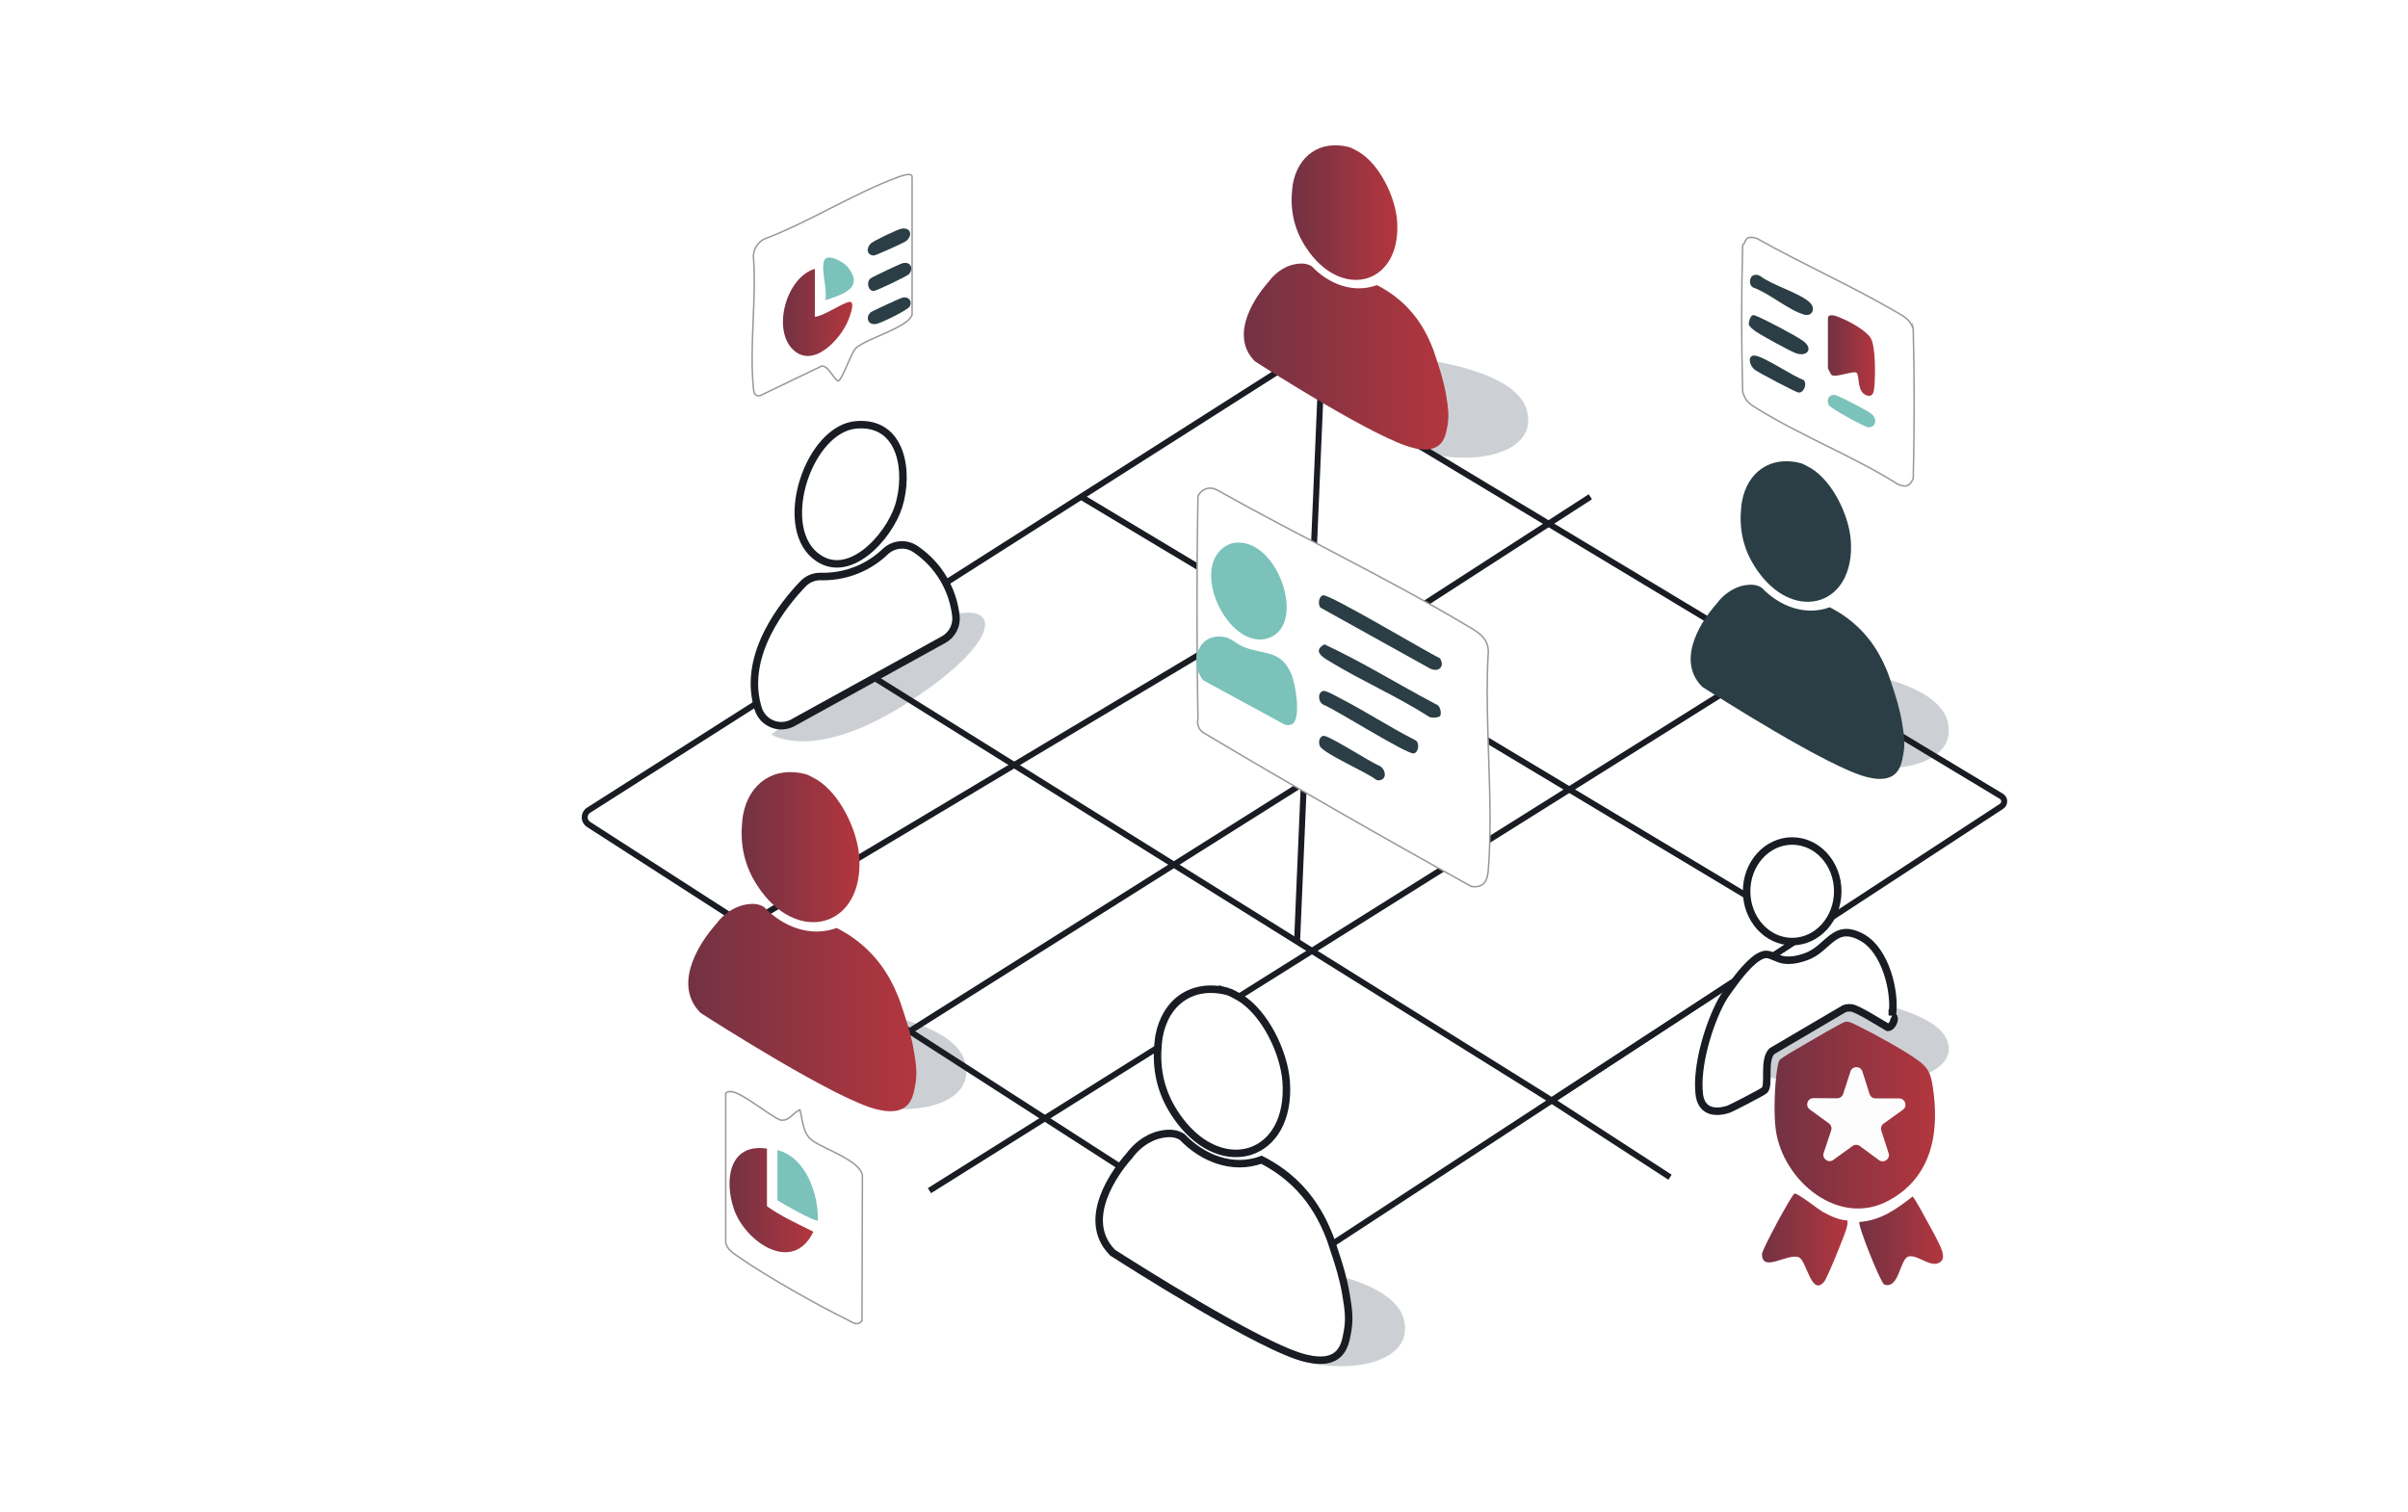 <?xml version="1.0" encoding="UTF-8"?>
<svg id="Layer_1" data-name="Layer 1" xmlns="http://www.w3.org/2000/svg" xmlns:xlink="http://www.w3.org/1999/xlink" viewBox="0 0 1607.57 1009.59">
  <defs>
    <style>
      .cls-1 {
        fill: url(#linear-gradient-8);
      }

      .cls-2 {
        fill: url(#linear-gradient-7);
      }

      .cls-3 {
        fill: url(#linear-gradient-5);
      }

      .cls-4 {
        fill: url(#linear-gradient-6);
      }

      .cls-5 {
        fill: url(#linear-gradient-9);
      }

      .cls-6 {
        fill: url(#linear-gradient-4);
      }

      .cls-7 {
        fill: url(#linear-gradient-3);
      }

      .cls-8 {
        fill: url(#linear-gradient-2);
      }

      .cls-9 {
        fill: #031428;
        opacity: .2;
      }

      .cls-10 {
        stroke-width: 5px;
      }

      .cls-10, .cls-11 {
        stroke: #191c23;
      }

      .cls-10, .cls-11, .cls-12, .cls-13, .cls-14, .cls-15 {
        stroke-miterlimit: 10;
      }

      .cls-10, .cls-12, .cls-13, .cls-14, .cls-15 {
        fill: #fff;
      }

      .cls-16 {
        fill: url(#linear-gradient);
      }

      .cls-11 {
        fill: none;
        stroke-width: 4px;
      }

      .cls-17 {
        fill: #2b3e45;
      }

      .cls-18 {
        fill: #7bc2ba;
      }

      .cls-19 {
        fill: url(#linear-gradient-10);
      }

      .cls-20 {
        fill: #fefefe;
      }

      .cls-12 {
        filter: url(#drop-shadow-13);
      }

      .cls-12, .cls-13, .cls-14, .cls-15 {
        stroke: #999;
      }

      .cls-13 {
        filter: url(#drop-shadow-12);
      }

      .cls-14 {
        filter: url(#drop-shadow-11);
      }

      .cls-15 {
        filter: url(#drop-shadow-14);
      }

      .cls-21 {
        fill: #fdfdfd;
      }
    </style>
    <linearGradient id="linear-gradient" x1="1176.32" y1="827.6" x2="1233.41" y2="827.6" gradientUnits="userSpaceOnUse">
      <stop offset="0" stop-color="#723243"/>
      <stop offset="1" stop-color="#b3363e"/>
    </linearGradient>
    <linearGradient id="linear-gradient-2" x1="1241.25" y1="828.51" x2="1297.16" y2="828.51" xlink:href="#linear-gradient"/>
    <linearGradient id="linear-gradient-3" x1="459.48" y1="672.75" x2="611.76" y2="672.75" xlink:href="#linear-gradient"/>
    <linearGradient id="linear-gradient-4" x1="495.09" y1="565.62" x2="573.79" y2="565.62" xlink:href="#linear-gradient"/>
    <linearGradient id="linear-gradient-5" x1="830.35" y1="238.02" x2="966.93" y2="238.02" xlink:href="#linear-gradient"/>
    <linearGradient id="linear-gradient-6" x1="862.28" y1="141.93" x2="932.88" y2="141.93" xlink:href="#linear-gradient"/>
    <filter id="drop-shadow-11" x="777.08" y="304.33" width="240" height="310" filterUnits="userSpaceOnUse">
      <feOffset dx="10" dy="7"/>
      <feGaussianBlur result="blur" stdDeviation="7"/>
      <feFlood flood-color="#000" flood-opacity=".2"/>
      <feComposite in2="blur" operator="in"/>
      <feComposite in="SourceGraphic"/>
    </filter>
    <filter id="drop-shadow-12" x="462.08" y="707.33" width="136" height="198" filterUnits="userSpaceOnUse">
      <feOffset dx="10" dy="7"/>
      <feGaussianBlur result="blur-2" stdDeviation="7"/>
      <feFlood flood-color="#000" flood-opacity=".2"/>
      <feComposite in2="blur-2" operator="in"/>
      <feComposite in="SourceGraphic"/>
    </filter>
    <filter id="drop-shadow-13" x="480.08" y="94.33" width="151" height="192" filterUnits="userSpaceOnUse">
      <feOffset dx="-10" dy="-7"/>
      <feGaussianBlur result="blur-3" stdDeviation="7"/>
      <feFlood flood-color="#000" flood-opacity=".2"/>
      <feComposite in2="blur-3" operator="in"/>
      <feComposite in="SourceGraphic"/>
    </filter>
    <filter id="drop-shadow-14" x="1141.08" y="136.33" width="159" height="210" filterUnits="userSpaceOnUse">
      <feOffset dx="10" dy="7"/>
      <feGaussianBlur result="blur-4" stdDeviation="7"/>
      <feFlood flood-color="#000" flood-opacity=".2"/>
      <feComposite in2="blur-4" operator="in"/>
      <feComposite in="SourceGraphic"/>
    </filter>
    <linearGradient id="linear-gradient-7" x1="487.02" y1="801.32" x2="543.02" y2="801.32" xlink:href="#linear-gradient"/>
    <linearGradient id="linear-gradient-8" x1="522.69" y1="208.59" x2="568.97" y2="208.59" xlink:href="#linear-gradient"/>
    <linearGradient id="linear-gradient-9" x1="1220.33" y1="237.37" x2="1251.74" y2="237.37" xlink:href="#linear-gradient"/>
    <linearGradient id="linear-gradient-10" x1="1184.68" y1="744.55" x2="1291.83" y2="744.55" xlink:href="#linear-gradient"/>
  </defs>
  <path class="cls-9" d="M932.88,238.02s78.76,5.15,86.59,36.46c7.83,31.31-44.8,38.03-75.81,24.59-31.01-13.44-10.78-61.05-10.78-61.05Z"/>
  <path class="cls-9" d="M1213.64,445.34s78.76,5.15,86.59,36.46-44.8,38.03-75.81,24.59c-31.01-13.44-10.78-61.05-10.78-61.05Z"/>
  <path class="cls-9" d="M1162.99,657.88s124.42,5.15,136.78,36.46c12.36,31.31-70.77,38.03-119.76,24.59-48.99-13.44-17.02-61.05-17.02-61.05Z"/>
  <path class="cls-9" d="M850.64,844.61s78.76,5.15,86.59,36.46c7.83,31.31-44.8,38.03-75.81,24.59-31.01-13.44-10.78-61.05-10.78-61.05Z"/>
  <path class="cls-9" d="M557.79,672.99s78.76,5.15,86.59,36.46c7.83,31.31-44.8,38.03-75.81,24.59-31.01-13.44-10.78-61.05-10.78-61.05Z"/>
  <path class="cls-9" d="M515.02,490.48s28.42,19.03,90.87-21.23c62.45-40.26,63.14-66.89,29.85-58.76-33.28,8.13-120.72,79.99-120.72,79.99Z"/>
  <g>
    <polyline class="cls-11" points="1061.71 331.69 916.43 425.52 876.08 390.75 882.33 244.37 865.92 628.69"/>
    <path class="cls-11" d="M392.95,540.97l465.94-296.6,477.2,287.3c2.5,1.51,2.57,5.11.13,6.71l-477.33,312.21-465.97-300.14c-3.45-2.22-3.44-7.27.03-9.47Z"/>
    <polyline class="cls-11" points="721.72 331.69 1207.14 622.81 1035.94 734.79 557.52 436.22"/>
    <polyline class="cls-11" points="1185.24 440.85 697.56 746.67 620.5 794.99"/>
    <line class="cls-11" x1="572.07" y1="710.69" x2="882.33" y2="515.2"/>
    <line class="cls-11" x1="497.68" y1="617.92" x2="858.89" y2="402.21"/>
    <line class="cls-11" x1="1035.94" y1="734.79" x2="1114.89" y2="786.02"/>
  </g>
  <path class="cls-10" d="M1263.29,678.01c2.93,1.54.05,7.98-3,7.99-4.83-2.75-20.43-12.76-24.49-13.05-1.54-.11-3.07-.02-4.53.52l-48.45,28.47c-5.91,6.35-1.26,22.51-4.89,26.07-1.08,1.06-22.08,12.03-24.26,12.71-9.73,3.01-18.01.92-19.26-10.26-2.07-18.49,6.13-46.14,14.99-62.44,1.87-3.44,6.48-9.64,8.99-12.99,3.93-5.24,14.2-18.38,21.24-17.77,3.14.27,7.69,3.24,11.31,3.7,5.13.65,9.9-.46,14.68-2.13,15.33-5.37,18.74-23.71,38.01-12.58,15,8.66,21.98,35.62,19.66,51.77Z"/>
  <path class="cls-10" d="M571.77,283.64c30.59-2.41,35.22,31.72,28.2,54.23-6.41,20.58-33.96,51.43-55.99,32.95-25.15-21.11-3.68-84.7,27.79-87.18Z"/>
  <path class="cls-16" d="M1233.29,814.9c.3,1.73-.05,3.31-.47,4.98-1.07,4.29-12.87,33.31-15.03,35.92-8.41,10.14-11.74-13.9-16.68-16.21-7.23-3.39-24.86,10.67-24.79-2.24.01-2.39,10.76-22.38,12.87-26.14,1.15-2.07,7.81-13.97,8.8-14.26,2.01-.59,15.77,10.53,19.33,12.45,4.87,2.63,10.35,5.18,15.98,5.5Z"/>
  <path class="cls-8" d="M1241.34,815.91c14.35-1.06,24.6-8.51,35.45-16.97.94.08,8.49,14.12,9.65,16.26,2.69,4.97,8.53,15.1,10.04,19.93,1,3.2,1.38,6.56-2.24,8.19-6.15,2.77-14.48-6.02-20.25-4.32-5.66,1.67-6.11,22.01-16.02,18.7-2.35-.78-18.1-40.09-16.62-41.79Z"/>
  <g>
    <path class="cls-10" d="M891.18,836.19c2.84,8.73,5.6,17.2,7.45,28.38,1.5,9.09,2.5,15.51,1.04,23.95-1.01,5.87-2.13,12.33-7.03,16.27-6.64,5.34-16.56,3.1-20.66,2.18-29.22-6.58-120.7-65.11-129.22-70.59-3.26-3.27-5.26-6.55-6.52-9.46-10.55-24.27,16.38-53.76,17.54-55,2.81-3.86,7.27-8.65,13.86-11.92,2.19-1.09,5.16-2.34,9.31-2.93,4.31-.61,8.46-.36,12.21,2.03,13.76,14.4,33.78,22.3,53.04,15.27,8.32,4.21,19.47,11.35,29.22,23.14,8.42,10.19,12.83,20.27,14.85,24.96,1.83,4.25,2.85,7.41,4.91,13.72Z"/>
    <path class="cls-10" d="M819.72,662.02c1.36.36,6.49,3.08,7.99,4,16.98,10.39,29.65,36.97,30.96,56.46,3.37,50.02-42.37,64.23-71.33,25.38-10.05-13.48-14.95-27.94-14.57-44.87.06-2.65.55-8.52,1-10.99,4.23-23.23,22.41-36.14,45.96-29.97Z"/>
  </g>
  <g>
    <path class="cls-7" d="M603.35,676.12c2.6,7.98,5.12,15.72,6.81,25.94,1.37,8.31,2.29,14.18.95,21.9-.93,5.36-1.95,11.27-6.42,14.87-6.07,4.88-15.14,2.84-18.89,1.99-26.71-6.01-110.33-59.51-118.12-64.52-2.98-2.99-4.81-5.99-5.96-8.65-9.65-22.19,14.97-49.14,16.03-50.28,2.57-3.53,6.64-7.9,12.67-10.9,2-.99,4.72-2.14,8.51-2.68,3.94-.56,7.73-.33,11.16,1.85,12.57,13.17,30.88,20.39,48.49,13.96,7.6,3.85,17.8,10.38,26.71,21.15,7.7,9.31,11.73,18.53,13.57,22.81,1.67,3.88,2.61,6.77,4.49,12.54Z"/>
    <path class="cls-6" d="M538.02,516.92c1.24.33,5.93,2.81,7.31,3.65,15.52,9.5,27.1,33.8,28.3,51.61,3.08,45.73-38.73,58.71-65.2,23.2-9.19-12.33-13.66-25.54-13.32-41.01.05-2.42.5-7.79.91-10.05,3.87-21.23,20.49-33.04,42.01-27.4Z"/>
  </g>
  <g>
    <path class="cls-17" d="M1263.44,458.39c2.43,7.47,4.8,14.73,6.38,24.3,1.29,7.79,2.14,13.28.89,20.51-.87,5.02-1.82,10.56-6.02,13.93-5.68,4.57-14.18,2.66-17.69,1.87-25.02-5.63-103.34-55.75-110.64-60.44-2.79-2.8-4.5-5.61-5.58-8.1-9.04-20.78,14.02-46.03,15.02-47.09,2.4-3.3,6.22-7.4,11.86-10.21,1.88-.93,4.42-2,7.97-2.51,3.69-.53,7.24-.31,10.46,1.74,11.78,12.33,28.92,19.1,45.42,13.08,7.12,3.61,16.67,9.72,25.01,19.81,7.21,8.72,10.99,17.35,12.71,21.37,1.56,3.64,2.44,6.34,4.2,11.75Z"/>
    <path class="cls-17" d="M1202.25,309.27c1.16.3,5.56,2.63,6.84,3.42,14.54,8.9,25.38,31.66,26.51,48.34,2.88,42.83-36.28,54.99-61.07,21.73-8.61-11.55-12.8-23.93-12.48-38.42.05-2.27.47-7.3.86-9.41,3.62-19.89,19.19-30.94,39.35-25.66Z"/>
  </g>
  <g>
    <path class="cls-3" d="M959.39,241.04c2.33,7.16,4.59,14.1,6.11,23.27,1.23,7.46,2.05,12.71.86,19.64-.83,4.81-1.75,10.11-5.76,13.34-5.44,4.37-13.58,2.54-16.94,1.79-23.96-5.39-98.96-53.38-105.94-57.87-2.67-2.68-4.31-5.37-5.35-7.76-8.65-19.9,13.43-44.08,14.38-45.09,2.3-3.16,5.96-7.09,11.36-9.77,1.8-.89,4.23-1.92,7.64-2.4,3.53-.5,6.94-.29,10.01,1.66,11.28,11.81,27.69,18.29,43.49,12.52,6.82,3.45,15.96,9.31,23.95,18.97,6.91,8.35,10.52,16.62,12.17,20.46,1.5,3.48,2.34,6.07,4.03,11.25Z"/>
    <path class="cls-4" d="M900.8,98.25c1.11.29,5.32,2.52,6.55,3.28,13.92,8.52,24.31,30.31,25.38,46.29,2.76,41.01-34.74,52.66-58.48,20.81-8.24-11.06-12.25-22.91-11.95-36.79.05-2.17.45-6.99.82-9.01,3.47-19.05,18.38-29.63,37.68-24.57Z"/>
  </g>
  <path class="cls-20" d="M1255.16,774.76c-2.87,4.7-13.72-8.89-19.34-8.9-6.78,0-19.43,16.45-18.55-.45.25-4.7,2.89-9.05,2.02-13.92-.96-5.33-11.51-10.72-9.82-16.83,1.45-5.22,11.8-2.95,14.61-4.94,4.78-3.38-2.23-21.9,15.49-18.51,2.16.41,9.2,3.63,10.78,5.2,3.46,3.46,1.54,10.26,3.47,14.52,1.76,3.88,11.21,5.13,12.3,8.72,2.04,6.71-8.68,8.69-10.38,14.23-1.63,5.31,1.69,17.16-.58,20.88Z"/>
  <path class="cls-14" d="M789.75,324.35c.22-.52,1.63-3.64,5.24-4.92,3.8-1.34,7.01.43,7.47.7,54.65,30.8,111.9,57.86,165.79,89.96,7.17,4.27,15.1,8,15.35,17.62-2.85,47.42,3.65,99.01,0,145.94-.57,7.36-2.89,12.39-11.29,11.24-29.63-16.38-59.54-33.23-89.72-50.54-30.16-17.3-59.78-34.61-88.86-51.91-.7-.41-2.18-1.41-3.19-3.29-1.43-2.66-.95-5.23-.79-5.94-.43-24.38-.66-49.15-.66-74.29,0-25.24.23-50.09.66-74.56Z"/>
  <path class="cls-13" d="M524,733.96c2.11,7.51,1.73,15.93,8.67,20.81,8.01,5.63,31.06,12.98,33.07,22.87l-.27,97.17c-2.9,4.11-6.75.83-10.16-.83-20.05-9.77-54.03-29.07-72.17-41.72-3.47-2.42-7.59-4.89-8.65-9.34v-100.03c.69-.97,1.99-.98,3.06-1.03,6.85-.29,25.78,15.85,33.2,18.9,5.82,1.37,8.63-4.75,13.24-6.82Z"/>
  <path class="cls-12" d="M618.92,216.96c-1.83,8.48-30.87,16.15-37.49,22.45-3.36,3.2-9.4,22-11.96,21.99-3.56-2.22-6.47-10.24-10.9-9.99l-41.3,19.85c-3.81.28-4.02-2.34-4.31-5.29-2.75-27.68,2.21-59.85,0-88.02.06-4.57,2.91-8.86,6.8-11.19,30.05-11.23,59.74-30.4,89.49-41.39,1.47-.54,9.66-3.69,9.66-.33v91.91Z"/>
  <path class="cls-15" d="M1267.28,212.46c.81,33.31.81,66.61,0,99.9-2,5.22-5.18,6.42-10.39,3.89-29.89-18.83-65.11-32.43-94.81-51.04-4.99-3.13-6.97-4.89-8.69-10.79-.87-31.56-.88-65.99,0-97.9,2.66-.91.21-7.25,9.72-4.21,30.19,17.02,63.02,31.58,92.85,49,5.36,3.13,9.09,4.88,11.32,11.16Z"/>
  <path class="cls-18" d="M823.45,362.56c28.87-4.85,49.29,53.32,24.23,63.18-25.91,10.19-53.6-43.97-30.46-60.43,1.81-1.29,4.04-2.38,6.24-2.75Z"/>
  <path class="cls-18" d="M863.45,482.96c-1.34,1.39-4.79,1.55-6.47.47l-53.74-29.21c-9.78-12.34-3.23-32.49,14.76-28.75,3.73.78,8.21,4.79,11.71,6.26,13.48,5.69,24.93,1.68,32.16,17.79,2.97,6.61,6.56,28.28,1.58,33.42Z"/>
  <path class="cls-17" d="M961.28,439.52c3.53,5.4-.75,9.59-6.43,6.94l-73.2-40.68c-2.05-2.02-1.25-7.77,1.64-8.31,4.44-.83,68.53,37.53,77.99,42.04Z"/>
  <path class="cls-17" d="M961.43,478.06c-.69,1.09-6.18,1.6-7.58.38-20.84-13.29-43.73-23.33-64.88-36.03-4.91-2.95-13.52-7.43-4.78-12.19,25.5,11.85,49.73,27.03,74.73,40.14,2.59.72,3.61,5.93,2.5,7.69Z"/>
  <path class="cls-17" d="M883.36,461.35c1.86-.45,8.18,3.26,10.31,4.34,17.39,8.83,33.89,19.77,51.32,28.6,2.93,1.73,2.05,7.99-1.09,8.75-4.29,1.04-51.97-29.14-60.17-32.41-3.8-1.58-4.37-8.31-.36-9.29Z"/>
  <path class="cls-17" d="M923.37,519.91c-1.03,1.03-3.33,1.53-4.67.76-5.74-4.88-35.2-17.47-37.53-22.49-1.14-2.46-.54-6.18,2.2-6.85,3.37-.82,31.85,17.94,37.61,20,2.89,1.53,4.91,6.07,2.39,8.59Z"/>
  <path class="cls-2" d="M512.02,766.92v38.46c9.57,6.92,20.52,11.73,31,17.02-13.7,28.63-45.47,6.86-53.02-14.99-6.64-19.23-3.4-44.29,22.02-40.5Z"/>
  <path class="cls-18" d="M519.01,767.92c18.82,4.67,27.47,29.13,26.97,46.95-1.35,1.39-23.88-11.32-26.97-13.48v-33.47Z"/>
  <path class="cls-1" d="M543.99,179.5v31.97c4.94.18,20.05-10.22,23.49-9.94,3.58.29-.34,10.15-1.03,11.92-5.07,13.03-23.9,33.52-37.49,19.54-13.46-13.85-3.79-47.94,15.03-53.49Z"/>
  <path class="cls-18" d="M550.99,200.47c1.53-7.27-2.99-19.86-.87-26.33,1.75-5.33,12.76.41,15.69,4.01,11.64,14.31-3.53,18.49-14.83,22.32Z"/>
  <path class="cls-17" d="M602.67,175.7c5.74-1.19,7.11,3.82,4.25,7.28-1.19,1.44-21.96,11.29-23.66,11.31-3.53.04-5.06-5.5-2.27-8.28.85-.85,20.17-10,21.69-10.31Z"/>
  <path class="cls-17" d="M601.68,152.73c6.36-1.27,7.94,4.44,3.21,8.25-1.37,1.1-20.23,9.62-21.46,9.61-4.8-.02-5.34-5.03-1.99-8.1,1.93-1.77,17.55-9.22,20.24-9.76Z"/>
  <path class="cls-17" d="M602.69,198.64c3.85-.65,6.43,2.19,4.75,5.82-1.16,2.5-18.94,11.12-22.23,11.79-6.2,1.27-7.51-4.91-3.78-7.82,1.08-.84,20.11-9.6,21.26-9.79Z"/>
  <path class="cls-5" d="M1220.33,211.96c1.03-3.37,7.43-.12,9.34.65,5.31,2.12,16.07,8.16,19.08,12.89,3.54,5.57,3.22,25.33,2.59,32.47-.29,3.29-.72,7.43-5.08,6.04-6.98-2.23-4.52-13.34-6.91-15.17-1.99-1.53-14.42,3.78-16.78,1.36-.21-.22-2.25-4.02-2.25-4.26v-33.97Z"/>
  <path class="cls-17" d="M1171.1,183.63c1.43-.39,2.73-.05,3.99.63,7.97,6.25,26.63,11.38,33.19,17.77,3.99,3.88,1.71,9.61-3.96,7.99-10.25-2.92-23.29-14.32-33.91-18.07-3.12-1.65-2.77-7.37.68-8.32Z"/>
  <path class="cls-17" d="M1170,210.52c1.15-.35,2.1.31,3.09.72,6.41,2.68,25.13,12.49,30.59,16.38,7.03,5.01,3.09,10.66-4.37,8.36-3.49-1.07-23.7-12.21-27.26-14.7-1.25-.88-4.19-3.2-4.51-4.53-.34-1.45.97-5.78,2.46-6.24Z"/>
  <path class="cls-17" d="M1204.08,253.68c2.72,2.79-.08,9.25-3.73,8.34-2.39-.59-26.6-13.37-28.9-15.15-3.39-2.62-5.08-9.14-.55-9.48,5.27-.4,26.61,14.25,33.19,16.29Z"/>
  <path class="cls-18" d="M1223.97,263.68c1.33-.13,2.39.53,3.56,1,3.47,1.38,19.93,9.82,22.12,11.87,4.37,4.09,1.81,9.33-2.6,8.71-2.66-.38-25.21-12.7-26.21-14.86-1.4-3.03-.42-6.38,3.13-6.72Z"/>
  <path class="cls-19" d="M1290.14,724.58c-1.2-7.43-2.85-11.38-8.94-16.04-8.32-6.36-30.01-18.27-39.87-23.07-2.48-1.21-6.57-3.65-9.28-3.29-1.88.25-22.82,12.53-26.37,14.62-2.94,1.73-16.76,9.51-17.76,11.21-.73,1.24-1.19,4-1.44,5.56-1.77,10.96-2.47,29.8-.99,40.73,4.59,33.87,41.95,65.77,75.82,47.09,28.91-15.94,33.78-46.12,28.84-76.82Z"/>
  <path class="cls-21" d="M1254.38,774.59l-12.74-9.38c-1.46-1.08-3.45-1.08-4.92-.02l-12.81,9.29c-3.28,2.38-7.69-.85-6.41-4.69l4.98-15.02c.57-1.72-.04-3.62-1.5-4.69l-12.79-9.31c-3.28-2.39-1.57-7.57,2.48-7.55l15.82.1c1.82.01,3.43-1.15,3.99-2.88l4.9-15.05c1.26-3.85,6.72-3.84,7.95.03l4.8,15.08c.55,1.73,2.16,2.91,3.97,2.91h15.82c4.05.02,5.72,5.22,2.43,7.58l-12.86,9.22c-1.48,1.06-2.1,2.95-1.54,4.68l4.88,15.05c1.25,3.86-3.18,7.05-6.44,4.65Z"/>
  <ellipse class="cls-10" cx="1196.45" cy="595.11" rx="30.42" ry="33.58"/>
  <path class="cls-10" d="M611.02,366.52c-6.26-4.2-14.6-3.38-20.05,1.82-4.44,4.24-10.66,8.89-18.9,12.23-9.36,3.79-17.95,4.51-24.11,4.35-4.47-.11-8.78,1.69-11.88,4.91-12.42,12.91-39.99,46.43-30.49,81.35.18.65.37,1.32.58,2,3.05,9.76,14.27,14.31,23.22,9.36,33.51-18.48,67.02-36.96,100.52-55.45,5.72-3.15,9.01-9.44,8.25-15.92-.89-7.66-3.46-17.82-10.27-27.88-5.22-7.71-11.39-13.09-16.88-16.78Z"/>
</svg>